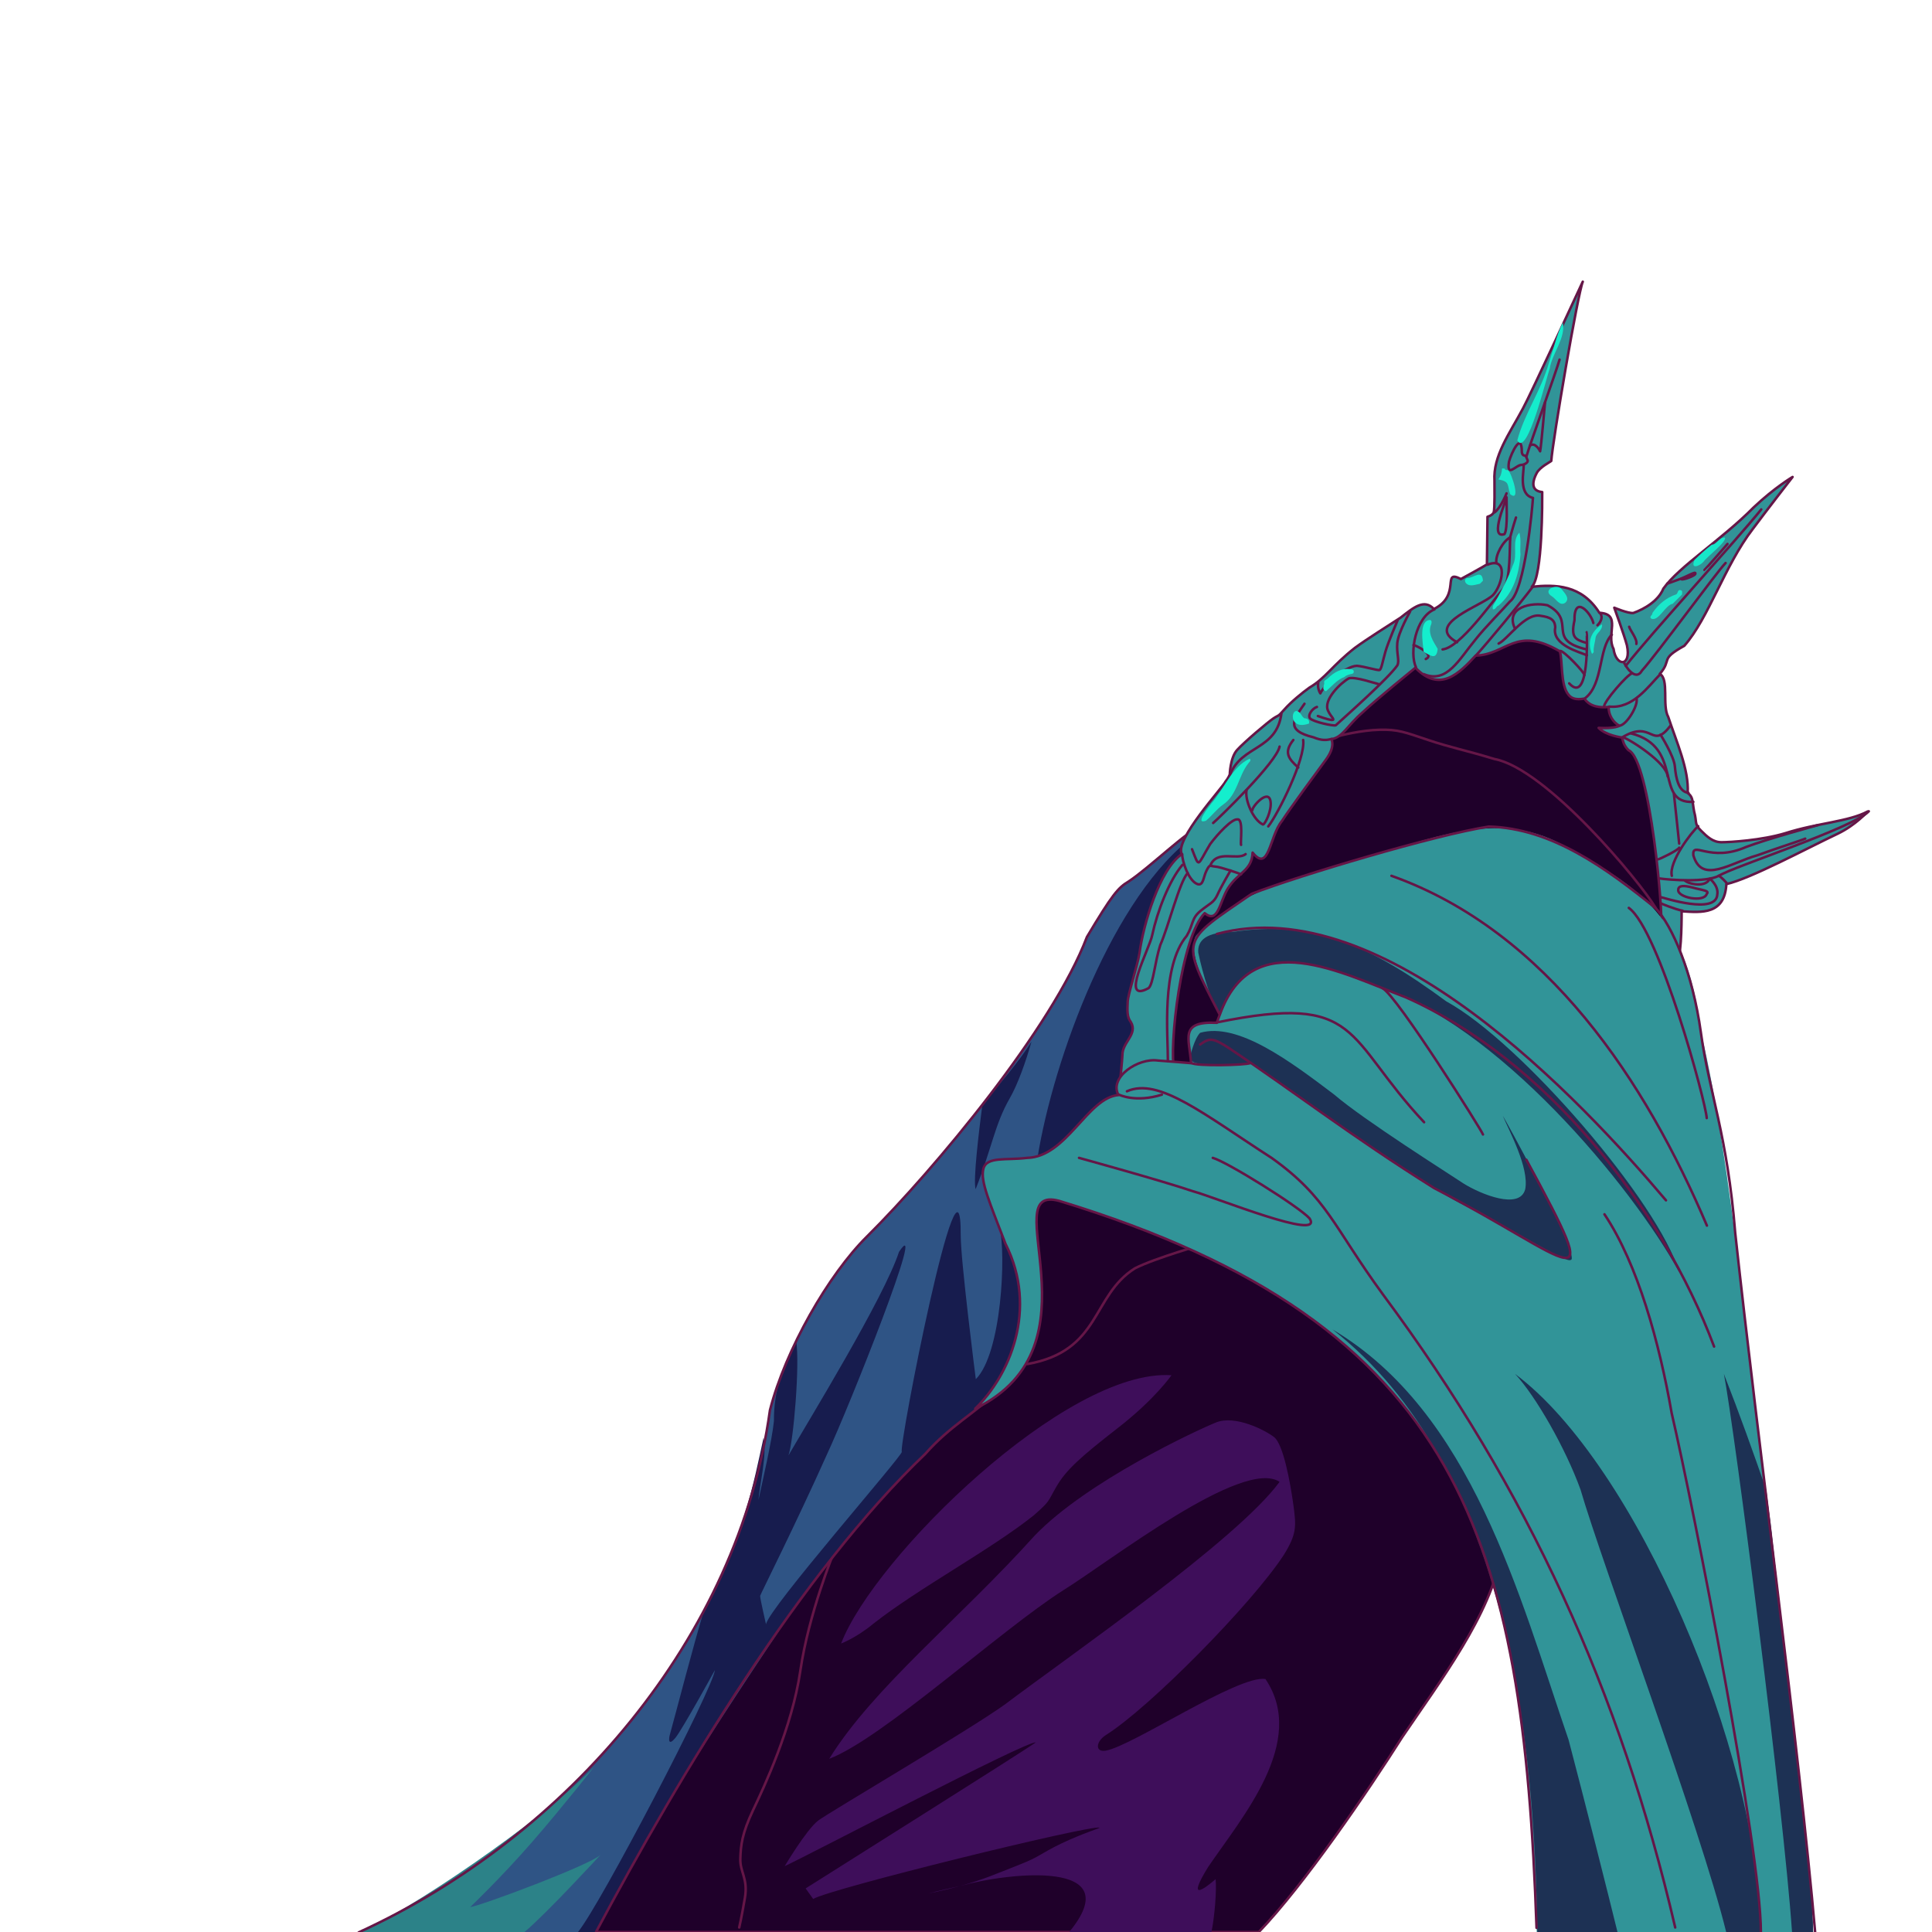 <svg version="1.1" id="a" xmlns="http://www.w3.org/2000/svg" x="0" y="0" viewBox="0 0 1024 1024" style="enable-background:new 0 0 1024 1024" xml:space="preserve"><style>.st0,.st1{fill:#1f002a;stroke:#651647;stroke-width:1.333;stroke-linecap:round;stroke-linejoin:round;stroke-miterlimit:10}.st1{fill:none}.st2{fill:#3e0e5a}.st4{fill:#171c4e}.st8{fill:#1d3154}.st13{fill:#15eccc}.st15{fill:#15edcd}</style><path class="st0" d="M743.2 920.7c20.2-29.8 46.8-64.8 52.5-97C760.3 771.5 704.5 654 614.8 632c-45.3-14.2-73.8-17.3-76.4-3.1 9.8 47.1-71.6 104.5-92.4 145.8-44 63.1-132.3 174.5-165.3 249.3h386.5c24.3-25.4 57.6-74.3 76-103.3z"/><path class="st1" d="M544.4 723c39.3-6.9 34-36.3 57.2-50.8 10.4-5.3 36.9-12.9 36.9-12.9M391.8 1021.6s1.2-5.1 3-15.6c1.8-10.4-2.7-13.8-2.4-20.9.2-7.1.9-13.3 6.7-25.6 5.8-12.2 20.7-43.8 25.1-74s17.6-62.3 17.6-62.3"/><path class="st2" d="M644.3 996c-6.3 5.4-15.4 12.1-4-6.4 18-26.5 52.8-66.5 30.4-99.7-14.5-2.2-70.6 35.6-84.7 38-5.6.9-5.3-4.7 0-8.2 23.2-14.5 77.5-69.6 94.4-95.5 6.9-11.1 6.7-15.1 5.1-26.7-1.6-11.6-5.3-32-10.2-35.8s-20.7-11.8-30.7-7.8-68.4 31.1-96.2 60c-39.1 43.5-85.7 80.7-108.9 118.3 28-10.6 90.7-68.1 124-89.3 24.8-15.4 95.2-70.4 114.7-57.5-22.3 30.7-112.5 93-145.6 118-18.9 13.6-92.7 56.9-98.9 61.5-6.2 4.7-17.8 24.2-17.8 24.2 14.2-6.6 128-66.4 133.1-65.6-7.9 5.6-112.6 71.4-122 77.4l4 5.6c8.3-5.3 147-39.4 151.7-37.8 1.8-.2-8.7 2.9-20.2 8.4-11.6 5.6-11.1 6.9-22.4 11.3-12.5 4.9-18.3 7.6-31.1 11.2 26.1-7.3 89.5-14.1 57.7 24.4h75.4c1.7-8.2 2.8-22.3 2.2-28z"/><path class="st2" d="M509 999.6c-9.9 2.1-17.1 4-17.1 4s8.2-1.6 17.1-4zM445.8 871.1c17.5-45.7 119.4-145.9 175.1-142.2 0 0-8.7 12.7-28.6 28.1-19.8 15.4-27.3 22.2-32.3 30.8s-3.1 7.4-12 15.3c-23.2 18.5-61.4 38.8-85.1 57.5-9.2 7.6-17.1 10.5-17.1 10.5z"/><path d="M435.9 830.4c13.3-17.2 42.1-48 54.5-59.8 25.9-29.5 53.8-27.8 54.8-83.8-1.5-45-11.3-43.3 5-56.9 16.3-13.6 41.8-29.3 49.5-38.8 10.9-23.2 32.6-137.6 36.4-153-6.6 2.1-27.1 22-37.9 29.1-5.6 3.3-8.7 7-22.1 29.4-18.2 48.1-80.6 123-116.5 158.7-20.4 20.1-43.3 60.1-51.5 92.1-16.7 120.9-107.3 226.1-218 276.8h125.6c26-54.9 89-148.1 120.2-193.8z" style="fill:#2f5485"/><path class="st4" d="M529.8 650.5c3.5 14.2 1.1 66.8-12.6 80.5 0 0-8-62.4-8-76.2.4-59-33.3 113.3-31.2 114.7 0 2.5-70.8 83.2-72 91.4 0 0-3.3-14.2-3.1-15.1.2-.9 19.3-38.9 35.3-74.7 12.4-26.6 53.7-130.7 38.3-107.6-8 24.4-47.7 89.1-58.6 107.9 2.7-7.6 6.1-48.4 4.1-60.6-7.2 14.6-11.9 25.8-11.8 42.4-1 10.3-6.3 33-8.2 41.8.5-7.4 4.7-24.5 2.7-33-5.4 24.7-9.9 50-31.3 90.7-5.8 18.8-14.9 54.3-18.2 66.1-1 3.3-.9 6.7 2.7 2.4s21-36 21-36c-.7 9.2-60.7 124.5-72.7 139h9.6c44.8-84.1 108.9-190.9 174.5-253.4 26.3-29.9 54.1-27.6 54.8-84.8-2.4-11.4-5.2-21-5.8-26.7-1.2-12.1-10.6-12-9.5-8.8zM535.2 582.1c4.2-7.3 8.5-19.3 11.5-30-6.6 10.6-17.2 22.9-26 33.2-1.9 14.7-5 40.3-3.6 45 8.7-22 10.1-34.3 18.1-48.2zM611.6 515.1c2.9-23.2 20.9-70.6 17.9-69.4-42.6 34.7-73.5 123-80.3 172.7l39.7-18.2c9.6-8 6.2-8.7 10.4-22 4.3-13.5 9.4-39.9 12.3-63.1z"/><path d="M282.3 976c16.4-18.9 32.4-39.3 32.4-39.3-27.9 28.8-100.2 77.8-124.5 87.3H278c11.6-9.7 40.3-40.9 40.3-40.9-5.8 5.5-63.7 27.1-69.1 27.7 0 0 16.7-15.9 33.1-34.8z" style="fill:#2c8288"/><path class="st1" d="M315.9 1024c44.8-84.1 108.9-190.8 174.5-253.4 26-29.5 53.8-27.8 54.8-83.8-1.5-45-11.3-43.3 5-56.9 16.3-13.6 41.8-29.3 49.5-38.8 10.9-23.3 32.5-137.6 36.4-153-6.6 2.1-27.1 22-37.9 29.1-5.6 3.3-8.7 7-22.1 29.4-18.2 48.1-80.6 123-116.5 158.7-20.4 20.1-43.3 60.1-51.5 92.1-16.7 120.9-107.3 226.1-218 276.8"/><path class="st0" d="M604.4 606.3c1-6.2-.1-72.4 22.2-123.5s114.9-144.3 137.9-153.5c23-9.2 74.5 10.8 88.4 27.9 38.1 45.8 47.9 100.2 28.9 156.3-8.4 19.8-74.2 6.1-87.5 5.6-13.3-.4-102.2 73.8-120.4 82.2-18.3 8.5-69.5 5-69.5 5z"/><path class="st1" d="M877.6 481.3c-8.6-14.4-58.1-73.9-85.5-79-15.4-4.7-23-6-35.2-10.1s-16-5.7-25.8-5.4c-9.8.2-21.2 3.2-21.2 3.2"/><path d="M593.9 570.6s.8-7.6 1-11.4c-.1-6.9 8.4-11.1 4.4-17.6-2-2.5-1.8-6.1-1.6-10.6.2-4.4 5-18.3 6.3-26.1 1.9-14.5 10.5-44.1 22.4-52.2-4.2-7.4 22-35.6 23.1-38.4 1.6-1.9 2.3-3.8 2.3-3.8s.2-8.9 3.9-13 16.2-14.7 19.2-16.7 2.2-.6 5.8-4.7 9.6-9 13.4-11.7c8.4-4.9 11.9-11.5 24-21 6.8-5 18.1-12 24.2-16 7.1-5.6 12.6-10.1 17.7-4.6 14.8-7.4 3.8-21.3 14.3-15.9 0 0 13.6-7.4 13.8-7.8l.3-25.2s2.7-.7 3.3-2.4c.6-1.7.4-13.8.4-16.6-.8-13.3 7.9-24.9 15.1-38.4 3.8-6.9 31.7-67.2 31.7-67.2-2.5 5.4-16 84.5-16.7 95-.6.6-6 3.2-7.7 6.4-3.1 5.9-2.2 9.6 2.9 10.1 0 3.9.3 44.5-5.5 50.2 12.6-1.3 26.4-1.1 35.8 13.8 12 .6 3.4 11.5 7.5 19.1 1.3 9.6 9.6 9.7 7.1-1.9-1.6-5.9-6.7-19.9-6.7-19.9s7.3 3.1 10.1 2.8c6.1-2.2 13.3-6.5 15.9-12.9 8.5-11.9 30.7-25.7 47.8-43 11.2-10.6 20.7-16.2 20.7-16.2s-13.3 17.1-21.2 27.7c-14.8 19.3-23.4 47.3-36.2 61.8-13.4 7.4-6.2 7.1-13 14.9 5.1 2.7 1.1 16.7 4.5 22.8 4.2 12.8 11.1 28 10.3 40.3 3.5 2.5 2.2 5.6 3.9 11.9.8 4.3 0 4.9 3.2 8.1s6.3 6.1 10.8 6.1 21.4-1 33.9-4.8c16.9-5.4 33.6-6.1 43.6-11.5 0 0-6.3 7.2-15.9 11.8-17.1 8.1-46.2 23.8-59 26.7-.9 16.2-13 15.1-23.7 14.4 0 0 .1 22.5-2.1 25.6-2.2 3.1-9.3-14.1-8.9-18.4 1.6-2.1-5.5-87.6-17.2-92.6-2.7-2.8-2.8-4.8-3.4-6.7 0 0-8.4-1-12.4-5.1 8.5.5 11-1.1 11-1.1-3.4-1.9-5.8-5.8-5.7-10-4.3.5-9.9 0-12.8-4.4-.1-.2-5.6 1.6-8.4-2-4.5-5.1-3.1-18.8-4.7-23.1-23.4-13.7-28.1 1.8-44.6 2.3-8.5 9.2-18.9 20-31.9 6.4 0 0-21.4 17.4-27.8 23.5-8.5 7.3-10.6 13.3-16.7 14.4-.2 0 2.4 3.6-2.9 10.8-5.3 7.2-19 25.8-23.4 32.6-6.6 8.1-6.8 27.6-15.5 16.7-.4 9.7-7.6 10.3-13.1 19-4.5 7.3-5.1 18.9-12.3 13.1-12.4 12.5-19.1 70.4-16.1 83.9.6 4.6-11 1.1-14.8 2.8-3.3 1.6-13.7-.1-13.7-.1z" style="fill:#319498;stroke:#651647;stroke-width:1.333;stroke-linecap:round;stroke-linejoin:round;stroke-miterlimit:10"/><path d="M938.5 807.8c-10.9-76.9-20.4-190.9-36.9-260.6-7.4-61.7-32.3-76.9-73.4-99.4-34.6-19.3-70.8-2.7-110.1 8.4-38.9 11.2-57.2 14.9-82.7 38.3-9.7 6.6 9.1 40 11.2 43.2L645 542c-20-.9-14.5 8.2-13.6 21.4 0 0-10.6-.9-17.6-1.4-10.4-1.5-26 8.8-20.9 18.3-16.4 1.3-27.4 32.9-48.5 33.3-11.1 1.4-21.4-.9-23.1 5.8-1.7 6.7 3.4 17.9 11.7 39.7 17.6 34.8 2 70.1-16 87.4 68.6-33.2 9.8-119.5 44.5-110.1 214.6 65.5 246.2 181 253 387.8H961c-2.3-50.6-15.4-149.3-22.5-216.4z" style="fill:#319498"/><path class="st8" d="M831.4 922.2c-26.3-76.7-51.1-173.6-125.2-217.6 92.7 72.5 107.3 217.2 108.6 319.4h42.5c-4.7-19.2-17.6-70.3-25.9-101.8zM803 728.2c10.9 11.7 26.7 39.2 34.7 61.3 11.3 38.9 63.9 180.1 77.2 234.5h18.4C932.1 928 867 775.9 803 728.2zM959.1 994.2c-3.9-38.3-16.2-150.1-22.9-204.4-6.5-18.8-14.2-40.4-22.5-61.6 5.6 29 31.7 231.2 36.1 295.8H961c-.1-6.7-.6-16.4-1.9-29.8zM832.5 667.8c6.1-.4-36.8-78.5-35.9-76.2 3.2 7.6 14 27.4 11.8 38.7-2.9 11.2-23.6 2.6-32.5-2.9-7-4.7-53-33.7-68.8-47.3-23.5-17.8-51-38.4-71-32.7-3.1 3.1-5.2 12.2-5.2 12.2 0 .2.2 1.4.3 2.2 2.7 4.4 28 2.6 31.8 1.5 20.3 12.6 86 63.2 116.8 77.4 27.6 14.1 50.3 28.8 52.7 27.1z"/><path class="st8" d="M635.1 504.9c2.3 11 7.4 28.8 12 32.2 3.2-6.7 4.9-13.9 15-21.6 23.9-12.1 39.8-2.5 66.5 6.8 64.6 19.6 136.4 106.4 161.4 152-10.5-36.4-83.6-121.8-123.5-143.6-40.4-29.8-70.8-43.3-113.4-36.7-13.6-.1-18.5 4.4-18 10.9z"/><path class="st1" d="M962.2 1025.6c-8.9-101.4-30.2-259-42.5-372.1-4.2-52.2-13.8-74.2-18.2-106.2s-15.3-56.7-23.9-65.9c-26.3-21.2-55.1-42.4-88.5-43.3-28.3 4.4-100.2 25.8-125.6 35.6-37.7 26-38.2 23-17 64.1l-1.6 4.3c-20-.9-14.5 8.2-13.6 21.4 0 0-10.6-.9-17.6-1.4-10.4-1.5-26 8.8-20.9 18.3-16.4 1.3-27.4 32.9-48.5 33.3-11.1 1.4-21.4-.9-23.1 5.8-1.7 6.7 3.4 17.9 11.7 39.7 17.6 34.8 2 70.1-16 87.4 68.6-33.2 9.8-119.5 44.5-110.1 213.8 65.2 245.9 180.2 253 385.3"/><path class="st1" d="M571.9 613.7s44 12.1 60.4 17.7c11.6 3.1 69.7 26.8 61.8 14.4-5.5-6.2-43.9-30.1-51.3-32.1M593.1 580.2s8.7 4.4 22.7 0"/><path class="st1" d="M597.3 578.4c16.9-7.5 40.8 12.2 76.8 35.4 29.6 21.2 32.4 36.1 58.9 72.3 77 103.7 125.7 210.3 154.9 335.5M933.3 1024c0-43.6-35.5-224.3-47.3-275.1-6.4-36.7-17.8-78.7-35.6-105.3M809 614.7c43.3 79.8 25.6 53.6-48.9 15-44.2-27.7-73.3-50.5-108-73.7-9.6-6.4-11.1-5.8-16-2.4"/><path class="st1" d="M662.8 563.4c-2 1.2-29.1 1.8-31.3 0M645 541.9c76.9-15.8 67.5 7.8 109.8 52.9"/><path class="st1" d="M646.6 537.6c17.2-47.6 64.7-21.7 98.5-9 73.8 32.8 135.5 110.8 163.4 185.1"/><path class="st1" d="M786 601.3c-.3-1.6-45.6-73.6-53.2-77.5"/><path class="st1" d="M883 636.2c-44.8-53-149.7-165-238-141.2M737.5 464.2c82.9 29.5 135 109.7 167.2 185.4M904.6 592.6c-.4-8.1-25.1-99.6-41.3-111.4M619 562.4c.1-13.5-3.7-50 10-66.4 3.6-6.1 2.4-9.2 7.3-13.2s7-4.3 8.9-8.4c1.8-4.1 7-13 7-13"/><path class="st1" d="M657.8 463.4c-.8-.4-10.8-3.9-13.7-4.1s-2.8-1.5-4.6 2.1c-1.8 3.5-1.6 8.2-4.8 7.2-4.8-1.7-8.2-12.4-8.1-15.8"/><path class="st1" d="M629.5 462.7c-4.4 4.8-10.3 28.8-14.5 38.1-2.9 8.9-3.7 20.6-6.2 22.9-15.7 8.7.5-20.8 1.9-28.1 2.7-12.6 9-28.9 16-37.2M641.4 458.9c3.6-8.9 14.3-2.6 18.8-6.2"/><path class="st1" d="M631.8 450.1c4.1 10.4 2.6 8.9 9.6-2.7 4-5.4 11.5-13.4 14.4-13.1 3.4-.6 1.5 12.3 2 13.5M643 436.2c3.5-3 33.7-32.3 35.2-40.5M685.5 392.2c-5.2 6.5-2.7 9.9 2.6 14.6"/><path class="st1" d="M690.7 392.2c1.4 9.8-13.4 39.4-18.5 45.8M660.7 418.9c-1 5 3.5 15.8 8.7 18.1 1 .1 4.8-7.4 4-12.3-1.1-6.9-9.8 2.8-9.6 4.7M652 410.5c6.2-15.7 24.7-12.7 27.2-32.5M691.4 373c-5.5 8-10.7 14 4.8 17.8 4.4 1.8 6.9 1.6 9.7.8"/><path class="st1" d="M698 374.7c-2.2.6-5.2 4.4-3.6 6.1 1.6 1.8 12.7 4.2 13.6 3.6 5.7-5.2 27.6-24.6 32.6-31.7 1.3-2.5-.5-6.3 0-11.9s6.8-16.7 6.8-16.7"/><path class="st1" d="M740.8 328.7s-5 11.5-6.5 16.7-2.1 9.3-3.1 9.7c-1 .4-8.1-1.9-12-2.2-6.1.1-17.5 10.3-19.4 14.6 0 0-1.7-2.5-1.1-5.7"/><path class="st1" d="M698.5 379.5s5.4 2 7.4 2.1c2.1.1-.6-1.8-1.9-4.7-3.1-5.9 7-15.3 11-17.4 3.4-.9 13.5 2.6 16.1 3.2M750.5 353.7c-3.6-7.6-.2-26.7 9.8-30.7"/><path class="st1" d="M749.2 341.9c.6-.1 11.7 5 6.5 7.4M764.6 344.2c9.3-1 26.2-25.3 32.2-32.1 4-4.4 3.2-23.5 3.7-27.3-3.8 1.8-8 9.4-7.4 13.5"/><path class="st1" d="M788.4 299.3c11.3-4.5 7.9 10.6 3.1 15.9-5 5.6-37.3 15.5-19.2 25.2"/><path class="st1" d="M754.6 357.3c12.3 5.2 18.7-7.8 27.5-18.4 5-6.4 14.9-16.3 18.2-20.1 8-5.9 11.9-49.9 12.2-54.9-7.9-1.9-4.7-14.1-4.9-17.5M798.5 261.5s-3.1 7.8-6.4 10.1"/><path class="st1" d="M798.5 263.5c.5.3-9.7 22.5-1.1 19.6 1.9-2.9 1-17.3 1.1-19.6zM800.4 284.8s1.6-5.9 3.1-10.5M806.6 239.6c0-11.1-5.6.5-6.8 5.1-1.4 8.9 3.8 1.6 6.7 1.7 1 0 3.8-1.1 3.1-2.6s-.6-2.2-1.8-2.4c-1.1-.2-1.2-1.8-1.2-1.8z"/><path class="st1" d="M809 242c2.1-7.1 15.9-45.3 17.6-51.4"/><path class="st1" d="M818.9 213.3c-.1.9-2 22.9-2.6 25.9 0 0-2.5-5.2-5.4-3M782.4 347.3c5.6-6.1 24.1-28.4 29.9-36.2M794.3 341.1c4.8-2.2 14.1-16.5 22.3-14.7 5 .7 7.6 2 7.7 6.2-1.9 9.4 13.3 13.1 16.8 14.7"/><path class="st1" d="M841 335.1c.1.1 1.6 39-9.3 27.1"/><path class="st1" d="M839.8 357.8c-.1-1.5-10.7-12.7-12.8-12.8M841 344.2c-22.2-5.1-4.8-15-20.8-23.4-8.3-1.8-22.7.9-17.2 12.5"/><path class="st1" d="M841 340.8c-6.2-1.8-8.5-2.9-6.5-12-.2-14 8.8-3.9 10 1.4M848.1 325s2.4 2.5-1.4 6.4M854.3 336.4c-7.1 7.1-4.5 26.3-14.2 33.7M850.2 374.6c-.4-2.5 12.4-17.2 14.8-17.7"/><path class="st1" d="M860.7 351c.6 1.6 6 10.7 9.6 4.4 7.8-8.6 39.8-52.5 44.3-57"/><path class="st1" d="M861.7 352.9c13.2-16.9 58.5-66.4 71.8-82.9M883.7 309.3s1.7-.5 6.2-2.2c4.4-1.6 8.8-4.4 8.7-3.2.4 1.2-6.9 3.7-7.4 3.1M915.6 288.3s-12 13.8-12.2 13.8M863.5 332.2c.4 1.8 4.4 6.5 3.8 9.1M852.9 374.5c12.6 1.3 20.6-10.6 27.2-17.3"/><path class="st1" d="M867.4 370.2c1 3.6-5 13.7-8.8 14.4M885.5 384.5c-10.3 13.5-9.4-3.4-25.5 6.2 3.7 1 23.4 13.6 23.9 20.8"/><path class="st1" d="M880.1 389.4s7.1 11.2 7.6 16.7c.6 6.7 2.1 13.6 7.2 14.1"/><path class="st1" d="M897.5 425c-21.1 1.1-4.6-29.1-33.1-36.3M900.1 437.9c-3.6 3.1-15.7 19-14 26.3"/><path class="st1" d="M879.6 465.6c5.5.8 24.5 2.2 31.4-1.4 8.2-5.1 71.1-25.3 79.5-34.2"/><path class="st1" d="M963.6 437.3s-26.7 7.3-38.1 11.6c-19.2 8.5-28.7-3.6-28 4.4 4.5 15.6 19.9 3.9 34 0 9-3.3 23.9-8.1 25.3-8.8M897.4 470.5c5 1.4 8.9 1.5 7.2 3.3-1.4 4.7-15.5 1.9-15.1-2.1 0-2.4 2.8-2.6 7.9-1.2z"/><path class="st1" d="M893.1 466.8c2.3 1.9 11.1 3.7 13.1-1.1 0 0 4.8 3.7 4 8.4-.6 10.8-28 1.8-30 1.4M880.5 478.9s7.4 3.1 11.3 3.8M915.5 468.4s-3.3-3.9-4.6-4.2M878.6 455.5c.8.1 11.2-5.1 11.4-6.2M887.2 420.8s2.8 25.8 2.8 26.3"/><path style="fill:none" d="M961 1024H.1V.1H1024V1024h-63"/><path d="M754.5 345c-.3-4.2-2.7-16.3 3.6-16.4.9.5.7 1.4.5 2.2-2.1 4.7 1.1 9.2 3.4 13.1-.6 6.2-3.8 3.5-7.3 1.7 0-.2-.2-.4-.2-.6z" style="fill:#14eece"/><path d="M827.3 311.8c1.5 2.1 5.1 5.1 2.4 7.6-2.9 2.2-4.9-1.9-7.1-3.3-5.1-3 1.3-6.7 4.7-4.3z" style="fill:#15eccd"/><path d="M886.6 320c-4 .7-7.3 9.2-11.2 8-1.8-1.1.7-2 .4-3.1 3.2-4.6 7.3-8.1 12.7-9.9.9-.7.7-2.6 2.2-2.2 1.3.3.8 1.4.8 2.3l-4.9 4.9z" style="fill:#19e8ca"/><path class="st13" d="M804.2 233.4c3.8-14.3 12.8-26.7 16.7-41 2.5-7.2 4-14.6 7.4-21.5 1.7 8.4-5.7 16.3-6.9 24.5-1.6 3.7-11.9 47.6-17.2 38z"/><path d="M907.3 288.7c2.9-.1 3.8-3.9 6.9-3.8 1.4 2-9.5 10.2-11.2 12.7-2.1 2.5-7.3 4.5-4.8-.9 2.9-2.8 5.9-5.6 9.1-8z" style="fill:#17e6c9"/><path class="st15" d="M805.9 293.8c-.7 10.2-3.6 20.3-11.7 27.2-1.2.2-1.3 2.1-2.9 2-.6-1.7.6-2.8 1.3-4.1 3.4-6.3 6.8-12.5 9.2-19.2 3-5.7-.9-12.9 3.5-17.4 1.1 4.1.2 7.9.6 11.6v-.1z"/><path d="M794.1 254.1c1.4-1.7 1.9-3.7 2-5.8.5 0 1 0 1.5.1.2 1 1.1.7 1.7.8 1.9 1.5 7.1 17.5 1.1 12.7-1.7-5.1 0-6.6-6.3-7.8z" style="fill:#16ebcc"/><path d="M648.2 426.5c-3.4 2.4-5.8 5.8-9 8.5-6.4 2.3 1.7-7.6 2.9-9.2 6.7-7.6 10.9-19.5 20.3-23.7.9 1.1-.2 1.7-.7 2.4-5.5 7-5.8 16.8-13.5 22z" style="fill:#14eecd"/><path class="st13" d="M712.6 358.8c-4 1.5-6.7 4.9-9.8 7.6-2.4-1-1.1-2.7-.9-4.2-.5-1.6.9-1.8 1.7-2.5 3.5-3.4 7.5-5.9 12.8-4.9 1.3 0 1.6 2 .3 2.3-1.5.4-3 .6-4.1 1.7z"/><path d="M690.2 379.6c.3.3.6.7.9 1 1.7.2 3.1.7 2.7 2.9-12.7 4.5-9-13.2-3.6-3.9z" style="fill:#17e9ca"/><path d="m844.7 345.7-.9.9c-2.6-6-.8-11.7 5.3-15.7.4 3.3-3.1 4.5-3.4 7.1s-1.3 5.1-1 7.7z" style="fill:#15e9cb"/><path class="st15" d="M784.4 309.4c-2.3.4-5.3 1.8-7.3-.2-1-1.1-.8-2.6.6-2.8 3.4 0 7.8-4.9 8.3 1.4l-1.7 1.7.1-.1z"/></svg>